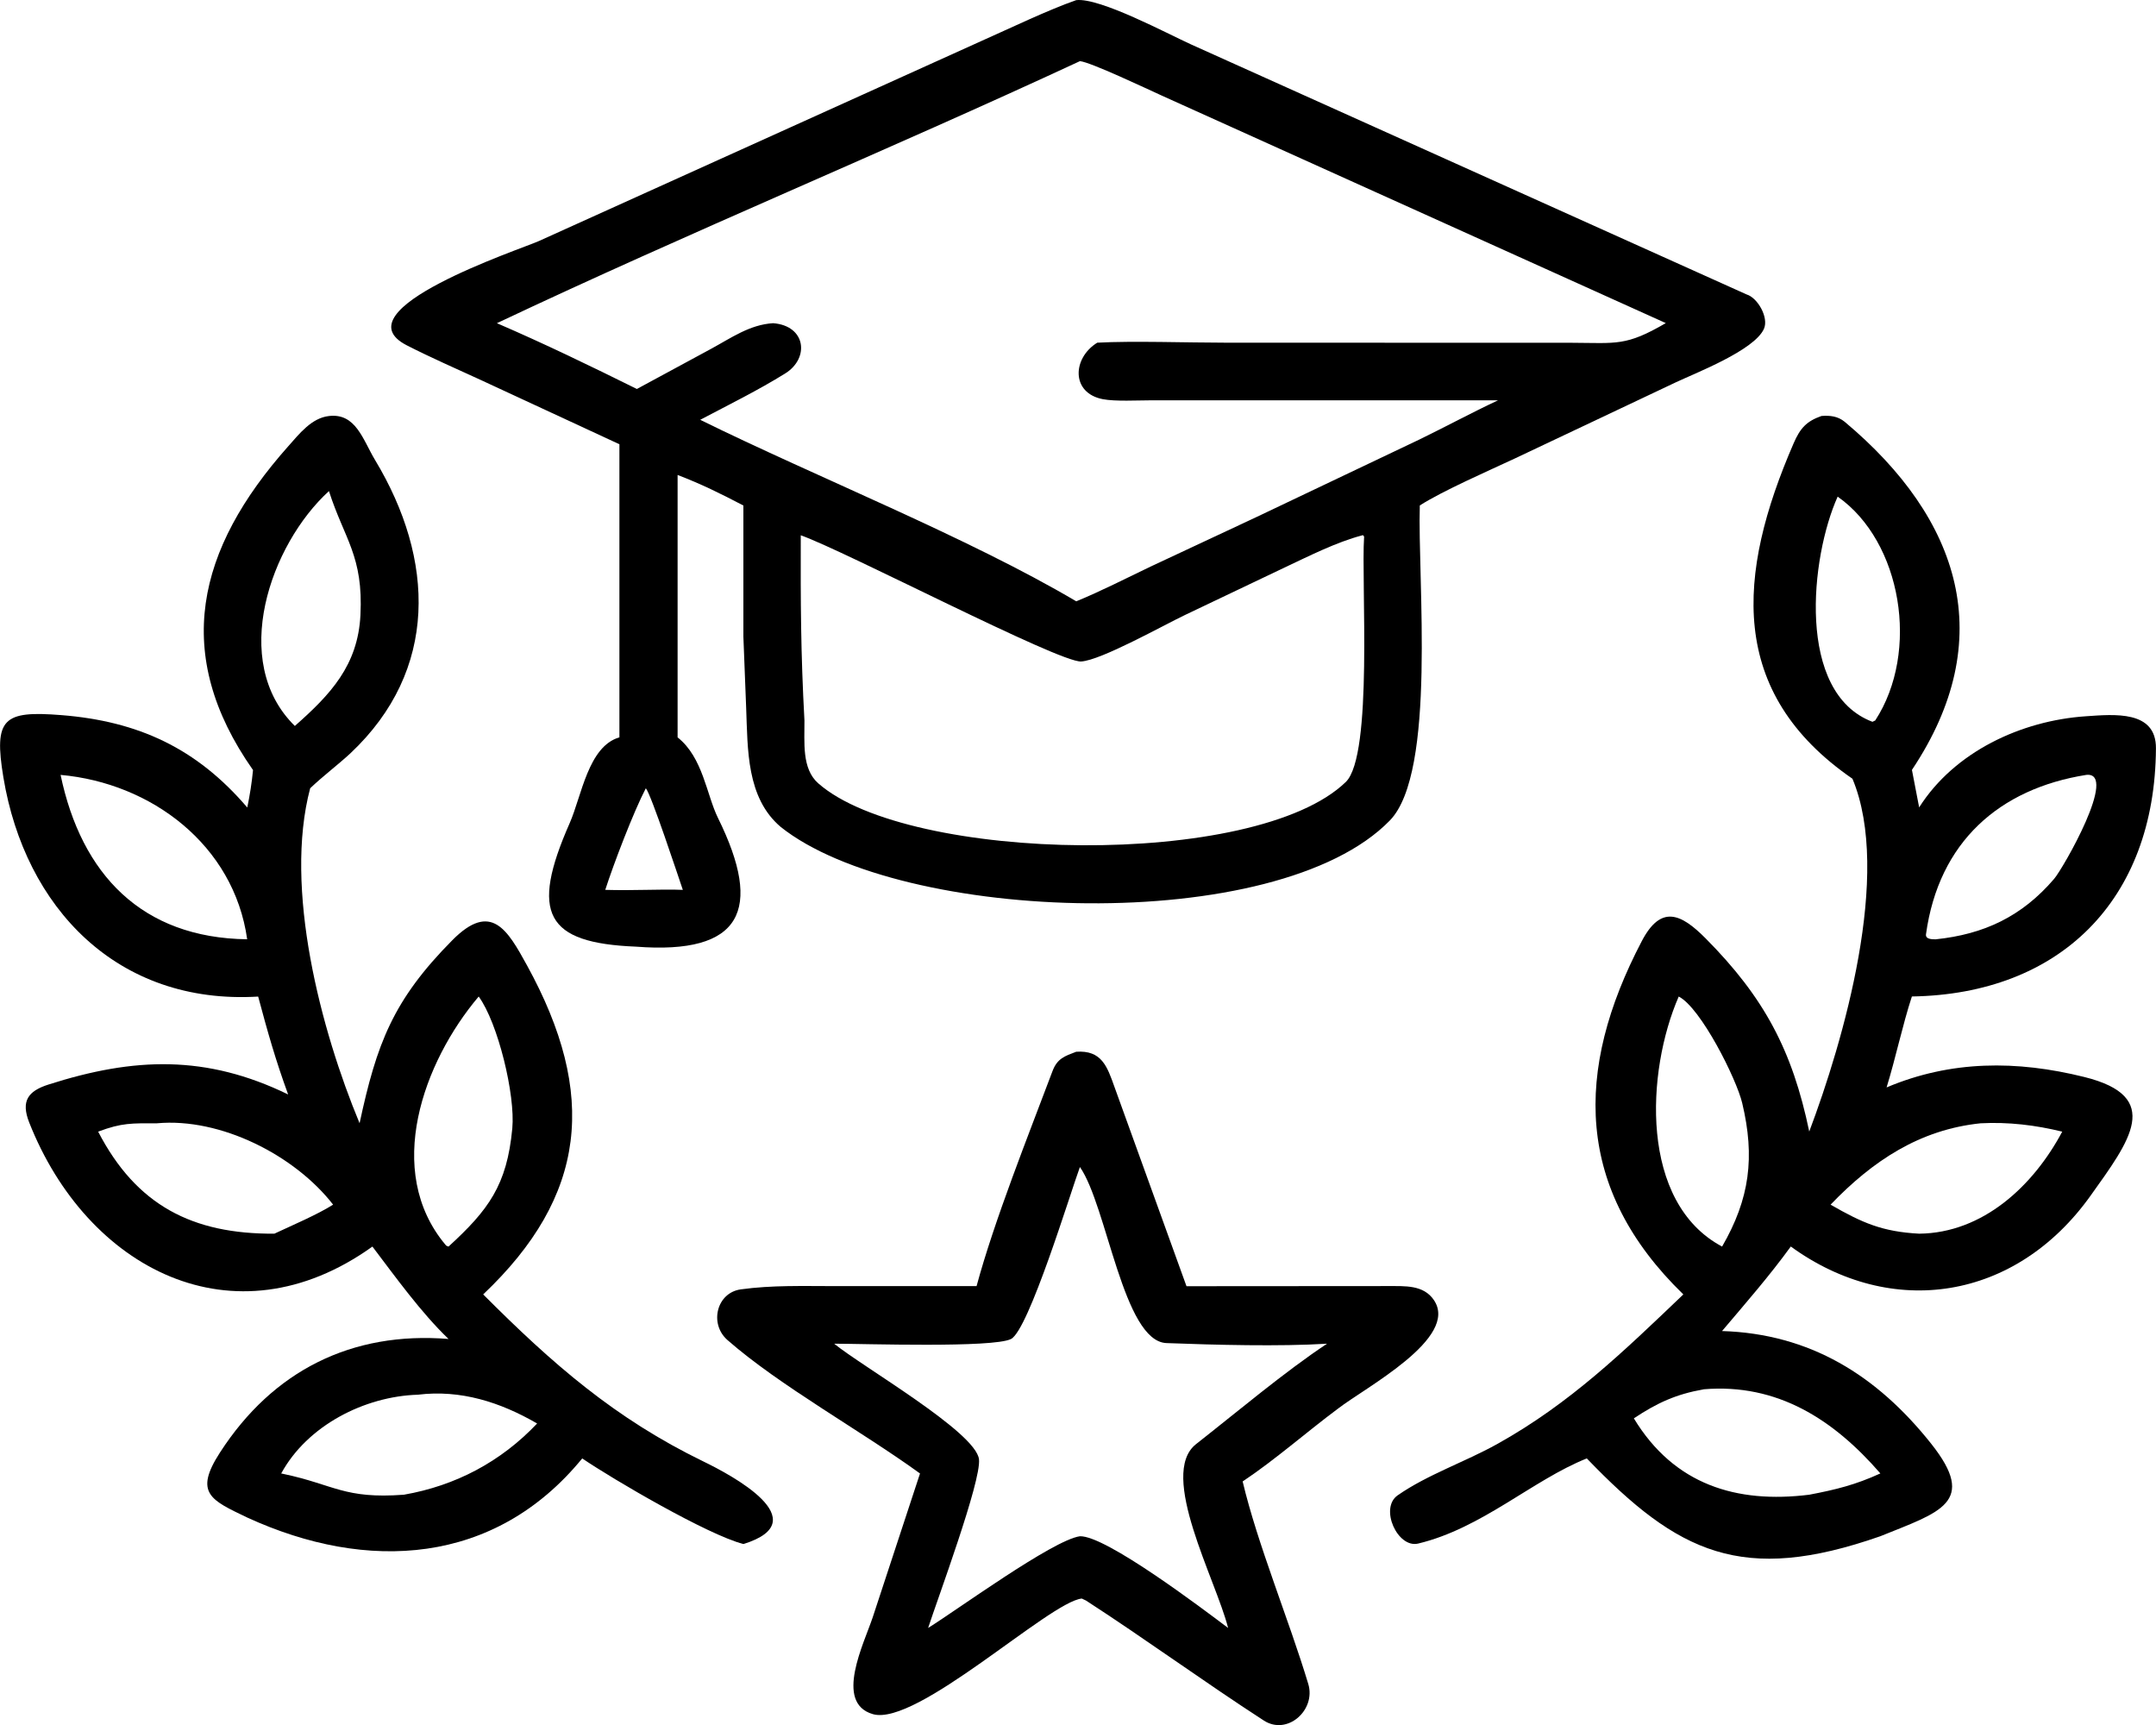 <?xml version="1.0" encoding="UTF-8"?>
<svg id="Layer_1" data-name="Layer 1" xmlns="http://www.w3.org/2000/svg" viewBox="0 0 456.88 365.53">
  <path d="M131.26,94.13l-29.58-13.71c-5.16-2.37-10.41-4.66-15.46-7.24-14.69-7.52,23.99-20.32,27.94-22.09L207.94,8.7c5.88-2.61,14.26-6.64,20.12-8.67,5.03-.57,19.37,7.14,24.42,9.42l117.65,52.94c2.34.7,4.73,4.9,3.67,7.28-2.03,4.58-14.63,9.42-18.7,11.35l-34.12,16.14c-5.49,2.57-15.22,6.81-20.11,9.94-.5,15.41,3.59,56.53-6.34,66.74-23.94,24.62-103.57,21.74-129.11,1.36-7.26-6.18-6.96-16.43-7.3-25.2l-.59-15.1v-27.79c-4.72-2.47-8.95-4.57-13.94-6.47v55.6c5.38,4.25,6.12,12.14,8.56,17.08,9.63,19.52,5.07,29-17.39,27.26-19.12-.77-22.49-7-14.04-26.17,2.54-5.77,3.92-16.26,10.54-18.18v-62.1ZM228.84,12.96c-40.86,18.98-82.9,36.31-123.54,55.52,10.15,4.38,19.75,9.03,29.66,13.94l15.64-8.46c4.31-2.33,8.26-5.18,13.23-5.48,6.98.54,7.76,7.43,2.55,10.66-5.73,3.56-12,6.65-18,9.81,24.59,12.12,56.75,24.91,79.69,38.46,5.13-2.09,10.67-4.93,15.71-7.34l22.38-10.47,34.64-16.48c5.52-2.69,11.14-5.72,16.65-8.3h-73.55c-2.78,0-7.54.27-10.2-.24-6.78-1.31-6.47-8.7-1.18-11.97,7.42-.41,19.38,0,27.14,0l73.47.02c9.47.04,11.41.76,19.87-4.17l-106.84-48.22c-2.96-1.34-15.09-7.1-17.33-7.29ZM288.7,113.42c-5.58,1.48-11.2,4.35-16.48,6.83l-21.07,10.04c-4.49,2.13-17.83,9.63-22.05,9.87-4.67.26-50.2-23.51-59.41-26.74-.04,14.2,0,24.93.78,39.24.04,4.6-.61,10.21,2.93,13.32,19.15,16.84,92.68,18.24,111.79-.29,5.83-5.66,3.22-42.47,3.88-51.97l-.19-.3h-.17ZM136.86,167.02c-2.62,5.01-6.86,16.12-8.6,21.53,2.96.08,5.64.06,8.6,0,2.59-.03,5.27-.11,7.84,0-1.08-3.15-6.68-20.14-7.84-21.53Z"/>
  <path d="M53.6,163.14c-17.24-24.56-11.93-46.75,7.48-68.58,2.36-2.65,4.95-6,8.63-6.41,5.71-.67,7.19,5.04,9.78,9.34,12.67,21.03,13.51,44.48-5.22,62.11-2.79,2.57-5.75,4.77-8.54,7.42-5.64,21.23,2.26,51.24,10.47,70.98,3.62-16.87,7.08-26.1,19.66-38.79,8.24-8.31,11.7-2.15,15.82,5.34,15.01,27.32,12.69,48.87-9.29,69.72,14.69,14.72,27.93,26.3,46.68,35.4,5.77,2.8,24.28,12.58,8.47,17.49-7.57-1.95-27.57-13.66-34.16-18.14-18.5,22.62-45.56,24.2-71,12.52-7.64-3.67-11.36-5.13-5.76-13.78,11.2-17.33,27.92-25.71,48.43-24.05-5.79-5.55-11.24-13.13-16.13-19.58-29.43,21.08-60.53,4.64-72.73-26.29-1.79-4.54-.27-6.65,4.08-8.04,18.19-5.82,33.44-6.33,50.79,2.1-2.69-7.37-4.33-13.19-6.35-20.74-29.87,1.79-49.41-18.84-53.99-46.43-2.08-12.55,0-14.18,12.25-13.21,16.33,1.29,28.71,7.03,39.43,19.58.56-2.71.95-5.2,1.22-7.95ZM69.71,104.05c-12.41,11.32-21.15,36.12-7.23,49.77,7.6-6.7,13.36-12.86,13.9-23.47.64-12.56-3.4-16.1-6.67-26.29ZM12.84,164.19c4.4,21.07,17.21,34.55,39.54,34.83-2.82-19.99-20.32-33.11-39.54-34.83ZM101.44,211.15c-11.74,13.87-20.15,36.94-7.04,52.6.23.28.34.28.65.38,8.45-7.74,12.38-12.98,13.51-25.02.67-7.13-3.05-22.39-7.12-27.96ZM33.27,238.01c-5.31,0-7.44-.13-12.47,1.77,8.09,15.62,20,21.73,37.34,21.62,3.8-1.78,9.09-4.03,12.45-6.15-8.13-10.48-23.87-18.47-37.32-17.24ZM88.54,295.52c-11.32.35-23.45,6.56-28.95,16.69l.54.11c10.7,2.26,12.79,5.33,25.46,4.39,10.96-1.91,20.55-6.98,28.23-15.09-7.76-4.5-16.18-7.22-25.28-6.1Z"/>
  <path d="M392.55,165c-26.51-18.27-24.51-43.33-12.46-71.07,1.39-3.21,2.73-4.67,5.9-5.79,1.83-.14,3.46.04,4.93,1.24,24.61,20.62,32.7,46.11,14.24,73.75l1.53,7.95c7.48-11.8,21.62-18.38,35.3-19.31,6.01-.41,14.94-1.32,14.88,6.79-.21,32.33-20.51,52.09-51.72,52.58-1.99,6.08-3.4,12.91-5.36,19.27,13.66-5.77,27.59-5.76,41.89-2.21,16.86,4.18,9.6,13.56,1.35,25.13-15.88,22.27-42.22,26.28-63.54,10.79-4.54,6.26-9.57,12-14.57,17.91,18.62.58,32.79,9.36,44.33,23.89,9.92,12.5,1.78,14.49-10.79,19.59-29.28,10.24-42.86,3.61-62.2-16.49-11.49,4.59-22.21,14.8-35.73,18.04-4.38,1.05-8.24-7.5-4.36-10.21,6.33-4.41,14.21-7.04,21.11-10.88,15.45-8.6,26.82-19.65,39.44-31.7-22.95-22.26-23.2-47.39-8.8-74.87,4.08-7.78,8.32-5.8,13.51-.58,12.46,12.55,18.4,23.8,21.97,40.94,7.2-19.1,17.58-54.67,9.15-74.77ZM389.42,105.23c-5.76,12.79-8.84,41.59,7.37,47.71l.59-.28c9.51-14.6,5.61-37.92-7.96-47.43ZM442.1,164.19c-18.43,2.93-31.26,14.21-33.96,33.76-.15,1.1,1.34,1.07,2.04,1.08,10.23-1.06,18.27-4.82,25.11-12.81,1.9-2.21,13.71-22.8,6.8-22.03ZM355.74,211.15c-6.93,15.89-8.34,43.65,9.19,52.98,5.86-10.13,7-18.94,4.26-30.42-1.23-5.15-8.77-20.18-13.45-22.56ZM419.71,238.01c-12.92,1.34-22.89,7.97-31.79,17.24,6.76,3.89,10.99,5.73,18.77,6.15,13.59-.14,24.25-10.22,30.32-21.62-5.66-1.39-11.46-2.08-17.3-1.77ZM361.03,294.38c-5.85,1.03-9.85,2.86-14.8,6.15,8.55,14.1,21.8,18.09,37.17,16.18,5.67-1.08,9.79-2.1,15.07-4.51-9.87-11.39-21.81-19.13-37.44-17.83Z"/>
  <path d="M206.94,272.53c3.77-13.94,10.95-31.9,16.11-45.61,1-2.65,2.6-3.15,5.01-4.07,5.41-.37,6.57,3.14,8.11,7.46l15.26,42.22,42.75-.03c3.52.02,7.47-.3,9.68,2.97,5.43,8.03-14.55,18.53-20.27,22.96-6.7,4.98-13.35,10.87-20.26,15.47,3.18,13.41,9.8,29.26,13.91,42.92,1.66,5.52-4.44,10.97-9.42,7.74-12.71-8.23-24.97-17.19-37.69-25.43l-.89-.42c-6.87.7-35,27.19-44.28,24.49-8.24-2.4-1.86-14.97,0-20.58l10-30.41c-12.34-8.96-29.82-18.63-40.81-28.28-3.9-3.43-2.29-10.02,2.83-10.73,6.6-.91,13.21-.69,19.78-.69h30.19ZM228.84,247.29c-1.98,5.36-10.85,34.55-14.6,36.43-3.82,1.91-31.15,1-37.47.99,5.88,4.82,30.08,18.75,30.69,24.51.49,4.62-8.73,29.43-10.78,35.72,6.06-3.75,26.38-18.6,32.16-19.43,5.49-.17,25.87,15.26,31.41,19.43-2.59-10.26-14.84-32.54-6.82-38.93,8.45-6.62,18.93-15.45,27.79-21.3-9.92.62-23.84.26-34.03-.13-9.16-.35-12.59-29.06-18.34-37.3Z"/>
</svg>